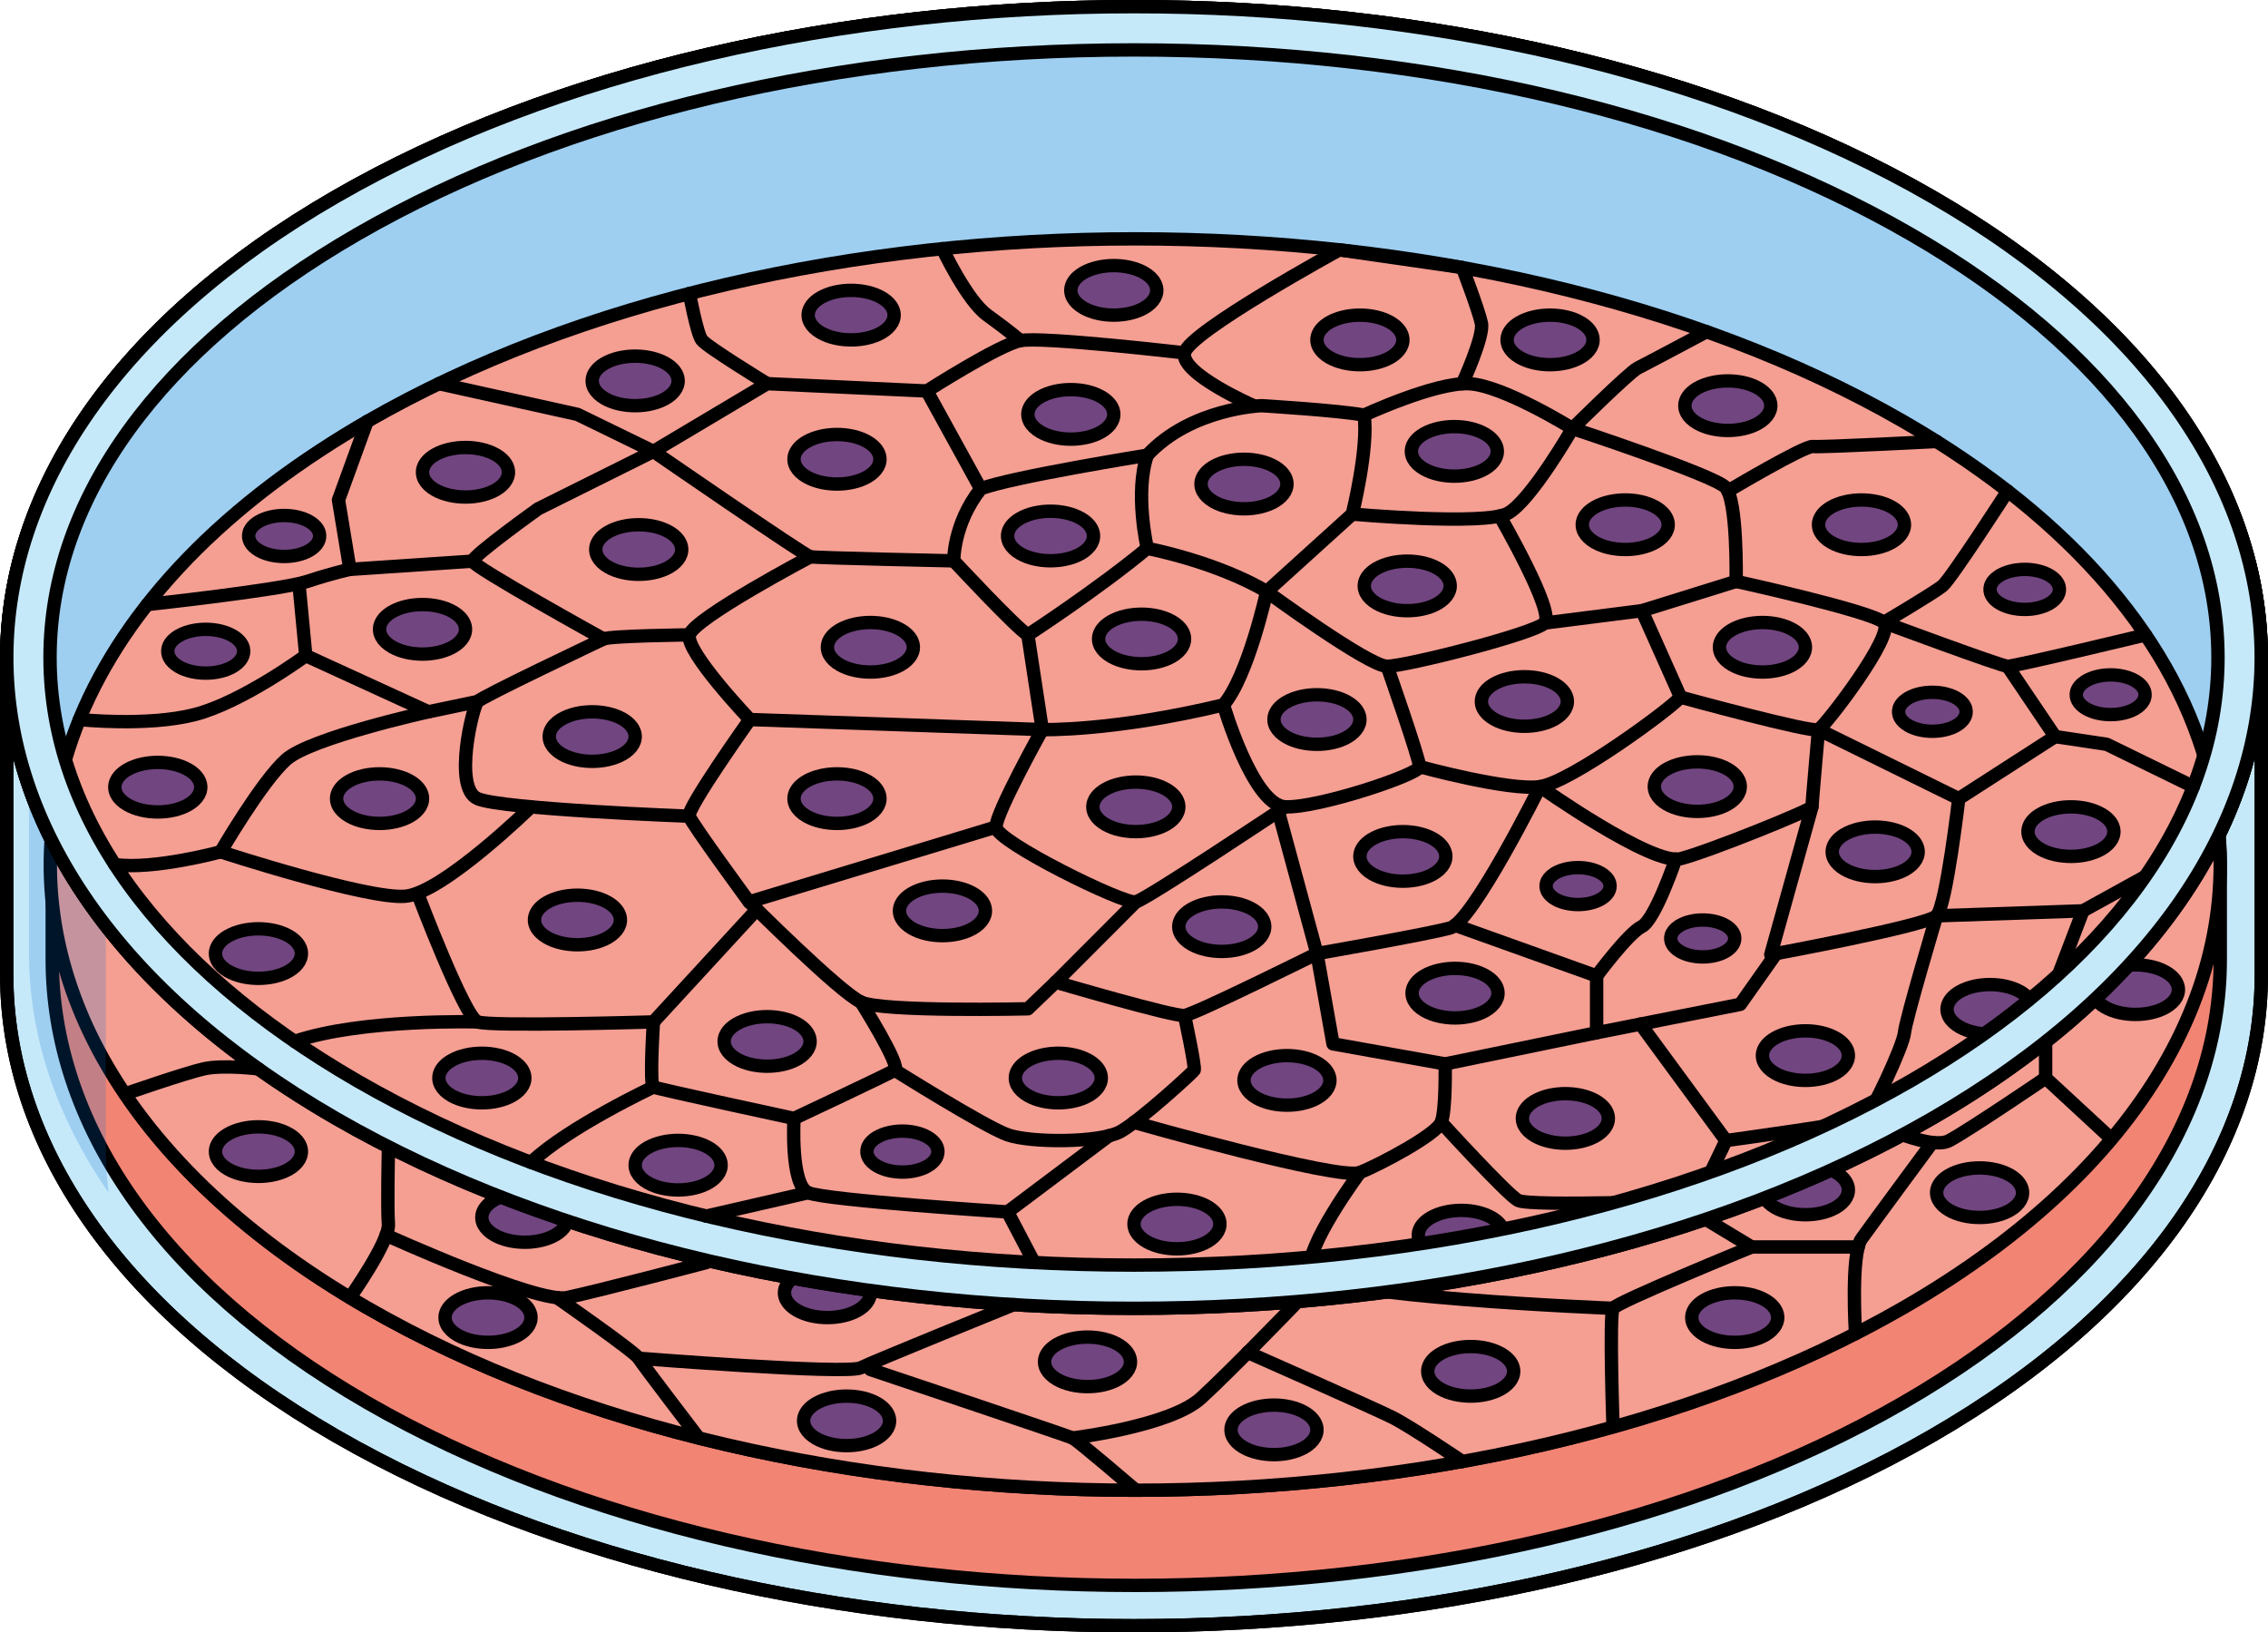 <?xml version="1.0" encoding="utf-8"?>
<!-- Generator: Adobe Illustrator 22.0.0, SVG Export Plug-In . SVG Version: 6.00 Build 0)  -->
<svg version="1.1" id="Layer_1" xmlns="http://www.w3.org/2000/svg" xmlns:xlink="http://www.w3.org/1999/xlink" x="0px" y="0px"
	 width="169.716px" height="122.159px" viewBox="0 0 169.716 122.159" enable-background="new 0 0 169.716 122.159"
	 xml:space="preserve">
<g>
	<g>
		<g>
			<g>
				<path fill="#C6E9FA" d="M168.344,42.197c3.65,14.72-4.27,30.242-23.761,41.497c-32.856,18.95-86.593,18.95-119.452,0
					C5.125,72.141-2.69,56.093,1.685,41.031c-0.789,2.707-1.183,5.446-1.183,8.185v23.735c0,12.525,8.213,25.029,24.615,34.495
					c32.859,18.95,86.596,18.95,119.453,0c16.41-9.467,24.645-21.971,24.645-34.473V49.216
					C169.214,46.87,168.924,44.523,168.344,42.197z"/>
			</g>
			<path fill="none" stroke="#000000" stroke-linecap="round" stroke-linejoin="round" stroke-miterlimit="10" d="M163.791,31.941
				c-4.088-6.294-10.494-12.186-19.22-17.223c-32.857-18.958-86.593-18.958-119.453,0C8.524,24.296,0.322,36.969,0.503,49.61v23.341
				c0,12.525,8.213,25.029,24.615,34.495c32.859,18.95,86.595,18.95,119.453,0c16.41-9.467,24.645-21.971,24.645-34.473V49.216
				C169.216,43.356,167.406,37.493,163.791,31.941z"/>
			<path fill="#C6E9FA" stroke="#000000" stroke-linecap="round" stroke-linejoin="round" stroke-miterlimit="10" d="
				M144.583,83.694c-32.856,18.95-86.593,18.95-119.452,0c-32.832-18.959-32.832-50.025,0-68.975
				c32.859-18.958,86.596-18.958,119.452,0C177.416,33.669,177.416,64.734,144.583,83.694z"/>
			<path opacity="0.2" fill="#006AD1" enable-background="new    " d="M84.857,94.67c-22.064,0-42.702-4.894-58.11-13.78
				C11.912,72.324,3.741,61.068,3.743,49.2c0.001-11.867,8.171-23.117,23.006-31.68C42.156,8.631,62.793,3.735,84.857,3.735
				c22.065,0,42.702,4.896,58.109,13.785c14.834,8.562,23.005,19.813,23.007,31.68c0.001,11.868-8.17,23.123-23.007,31.691
				C127.559,89.777,106.922,94.67,84.857,94.67z"/>
			<g id="changecolor_12_">
				<path fill="#F28474" d="M165.213,57.954c3.514,14.154-4.147,29.079-22.889,39.901c-31.588,18.218-83.273,18.218-114.864,0
					C8.227,86.749,0.777,71.322,4.982,56.841c-0.758,2.602-1.073,5.234-1.073,7.867v7.104c0,12.041,7.82,24.063,23.59,33.164
					c31.59,18.219,83.307,18.219,114.896,0c15.777-9.101,23.749-21.122,23.749-33.142v-7.125
					C166.144,62.45,165.771,60.193,165.213,57.954z"/>
				<path fill="none" stroke="#000000" stroke-linecap="round" stroke-linejoin="round" stroke-miterlimit="10" d="M165.213,57.954
					c3.514,14.154-4.147,29.079-22.889,39.901c-31.588,18.218-83.273,18.218-114.864,0C8.227,86.749,0.777,71.322,4.982,56.841
					c-0.758,2.602-1.073,5.234-1.073,7.867v7.104c0,12.041,7.82,24.063,23.59,33.164c31.59,18.219,83.307,18.219,114.896,0
					c15.777-9.101,23.749-21.122,23.749-33.142v-7.125C166.144,62.45,165.771,60.193,165.213,57.954z"/>
				<path fill="#F59E92" d="M27.464,97.855c31.628,18.218,83.352,18.218,114.977,0c18.764-10.822,26.387-25.747,22.87-39.901
					c-2.407-9.685-10.03-19.009-22.87-26.411c-15.814-9.115-36.655-13.671-57.494-13.67c-20.835,0.001-41.67,4.558-57.482,13.67
					c-1.227,0.708-2.401,1.435-3.533,2.176C13.676,40.435,7.327,48.479,4.896,56.841C0.686,71.322,8.209,86.749,27.464,97.855z"/>
				<path fill="#714580" stroke="#000000" stroke-linecap="round" stroke-linejoin="round" stroke-miterlimit="10" d="
					M107.073,93.743c1.252,0.721,3.301,0.721,4.553,0c0.743-0.429,1.045-1.02,0.906-1.58c-0.095-0.384-0.397-0.753-0.906-1.046
					c-0.626-0.361-1.451-0.541-2.277-0.541c-0.825,0-1.65,0.18-2.276,0.541c-0.049,0.028-0.095,0.057-0.14,0.086
					c-0.406,0.266-0.658,0.584-0.754,0.916C106.013,92.692,106.311,93.303,107.073,93.743z"/>
				<path fill="#714580" stroke="#000000" stroke-linecap="round" stroke-linejoin="round" stroke-miterlimit="10" d="M36.996,92.42
					c1.252,0.721,3.301,0.721,4.553,0c0.743-0.429,1.045-1.02,0.906-1.58c-0.095-0.384-0.397-0.753-0.906-1.046
					c-0.626-0.361-1.451-0.541-2.277-0.541c-0.825,0-1.65,0.18-2.276,0.541c-0.049,0.028-0.095,0.057-0.14,0.086
					c-0.406,0.266-0.658,0.584-0.754,0.916C35.936,91.369,36.234,91.98,36.996,92.42z"/>
				<path fill="#714580" stroke="#000000" stroke-linecap="round" stroke-linejoin="round" stroke-miterlimit="10" d="
					M17.063,87.491c1.252,0.721,3.301,0.721,4.553,0c0.743-0.429,1.045-1.02,0.906-1.58c-0.095-0.384-0.397-0.753-0.906-1.046
					c-0.626-0.361-1.451-0.541-2.277-0.541c-0.825,0-1.65,0.18-2.276,0.541c-0.049,0.028-0.095,0.057-0.14,0.086
					c-0.406,0.266-0.658,0.585-0.754,0.916C16.003,86.44,16.301,87.051,17.063,87.491z"/>
				<path fill="#714580" stroke="#000000" stroke-linecap="round" stroke-linejoin="round" stroke-miterlimit="10" d="
					M132.823,90.361c1.252,0.721,3.301,0.721,4.553,0c0.743-0.429,1.045-1.02,0.906-1.58c-0.095-0.384-0.397-0.753-0.906-1.046
					c-0.626-0.361-1.451-0.541-2.277-0.541c-0.825,0-1.65,0.18-2.276,0.541c-0.049,0.028-0.095,0.057-0.14,0.086
					c-0.406,0.266-0.658,0.585-0.754,0.916C131.762,89.31,132.06,89.921,132.823,90.361z"/>
				<path fill="#714580" stroke="#000000" stroke-linecap="round" stroke-linejoin="round" stroke-miterlimit="10" d="
					M157.521,75.372c1.252,0.721,3.301,0.721,4.553,0c0.743-0.429,1.045-1.02,0.906-1.58c-0.095-0.384-0.397-0.753-0.906-1.046
					c-0.626-0.361-1.451-0.541-2.277-0.541c-0.825,0-1.65,0.18-2.276,0.541c-0.049,0.028-0.095,0.057-0.14,0.086
					c-0.406,0.266-0.658,0.585-0.754,0.916C156.46,74.321,156.758,74.932,157.521,75.372z"/>
				<path fill="#714580" stroke="#000000" stroke-linecap="round" stroke-linejoin="round" stroke-miterlimit="10" d="
					M146.637,76.845c1.252,0.721,3.301,0.721,4.553,0c0.743-0.429,1.045-1.02,0.906-1.58c-0.095-0.384-0.397-0.753-0.906-1.046
					c-0.626-0.361-1.451-0.541-2.277-0.541c-0.825,0-1.65,0.18-2.276,0.541c-0.049,0.028-0.095,0.057-0.14,0.086
					c-0.406,0.266-0.658,0.584-0.754,0.916C145.577,75.795,145.875,76.405,146.637,76.845z"/>
				<path fill="#714580" stroke="#000000" stroke-linecap="round" stroke-linejoin="round" stroke-miterlimit="10" d="M59.64,98.057
					c1.252,0.721,3.301,0.721,4.553,0c0.743-0.429,1.045-1.02,0.906-1.58c-0.095-0.384-0.397-0.753-0.906-1.046
					c-0.626-0.361-1.451-0.541-2.277-0.541c-0.825,0-1.65,0.18-2.276,0.541c-0.049,0.028-0.095,0.057-0.14,0.086
					c-0.406,0.266-0.658,0.584-0.754,0.916C58.58,97.006,58.878,97.617,59.64,98.057z"/>
				<path fill="none" stroke="#000000" stroke-linecap="round" stroke-linejoin="round" stroke-miterlimit="10" d="M120.704,97.906
					c0,0-22.189-0.874-22.669-2.699c-0.48-1.825,3.729-7.467,3.729-7.467"/>
				
					<line fill="none" stroke="#000000" stroke-linecap="round" stroke-linejoin="round" stroke-miterlimit="10" x1="131.078" y1="93.316" x2="125.394" y2="89.884"/>
				<path fill="none" stroke="#000000" stroke-linecap="round" stroke-linejoin="round" stroke-miterlimit="10" d="M153.075,80.672
					c0,0-5.667,3.854-7.204,4.68c-1.537,0.826-6.328-1.657-6.328-1.657"/>
				<path fill="none" stroke="#000000" stroke-linecap="round" stroke-linejoin="round" stroke-miterlimit="10" d="M107.847,83.99
					c0,0,4.883,5.358,5.748,5.838c0.865,0.48,13.414,0,13.414,0l2.147-4.476l-6.401-8.717"/>
				<path fill="none" stroke="#000000" stroke-linecap="round" stroke-linejoin="round" stroke-miterlimit="10" d="M129.157,85.352
					c0,0,9.917-1.353,10.386-1.657c0.469-0.303,2.875-5.412,2.969-6.412c0.094-1,2.409-8.749,2.409-8.749l10.946-0.372l4.651-2.564"
					/>
				<polyline fill="none" stroke="#000000" stroke-linecap="round" stroke-linejoin="round" stroke-miterlimit="10" points="
					155.866,68.163 153.075,75.475 153.075,80.672 157.941,85.172 				"/>
				<path fill="none" stroke="#000000" stroke-linecap="round" stroke-linejoin="round" stroke-miterlimit="10" d="M27.464,97.855
					c31.628,18.218,83.352,18.218,114.977,0c18.764-10.822,26.387-25.747,22.87-39.901c-2.407-9.685-10.03-19.009-22.87-26.411
					c-15.814-9.115-36.655-13.671-57.494-13.67c-20.835,0.001-41.67,4.558-57.482,13.67c-1.227,0.708-2.401,1.435-3.533,2.176
					C13.676,40.435,7.327,48.479,4.896,56.841C0.686,71.322,8.209,86.749,27.464,97.855z"/>
			</g>
			<path opacity="0.2" fill="#006AD1" enable-background="new    " d="M2.168,58.865v12.466c0,6.1,1.99,12.193,5.962,17.922
				c-0.144-1.158-0.217-2.316-0.217-3.477V69.272C5.309,65.918,3.397,62.424,2.168,58.865z"/>
			<g>
				<path fill="none" stroke="#000000" stroke-linecap="round" stroke-linejoin="round" stroke-miterlimit="10" d="M168.344,42.197
					c3.65,14.72-4.27,30.242-23.761,41.497c-32.856,18.95-86.593,18.95-119.452,0C5.125,72.141-2.69,56.093,1.685,41.031
					c-0.789,2.707-1.183,5.446-1.183,8.185v23.735c0,12.525,8.213,25.029,24.615,34.495c32.859,18.95,86.596,18.95,119.453,0
					c16.41-9.467,24.645-21.971,24.645-34.473V49.216C169.214,46.87,168.924,44.523,168.344,42.197z"/>
			</g>
			<path fill="#C6E9FA" d="M144.583,14.718c-32.856-18.958-86.593-18.958-119.452,0c-32.832,18.95-32.832,50.016,0,68.975
				c32.859,18.95,86.596,18.95,119.452,0C177.416,64.735,177.416,33.669,144.583,14.718z M142.966,80.891
				c-15.406,8.886-36.043,13.78-58.108,13.78c-22.064,0-42.702-4.894-58.11-13.78C11.912,72.324,3.741,61.068,3.743,49.2
				c0.001-11.867,8.171-23.117,23.006-31.68C42.156,8.631,62.793,3.735,84.857,3.735c22.065,0,42.702,4.896,58.109,13.785
				c14.834,8.562,23.005,19.813,23.007,31.68C165.974,61.068,157.803,72.324,142.966,80.891z"/>
			<path fill="none" stroke="#000000" stroke-linecap="round" stroke-linejoin="round" stroke-miterlimit="10" d="M144.583,14.718
				c-32.856-18.958-86.593-18.958-119.452,0c-32.832,18.95-32.832,50.016,0,68.975c32.859,18.95,86.596,18.95,119.452,0
				C177.416,64.735,177.416,33.669,144.583,14.718z"/>
		</g>
		<path fill="none" stroke="#000000" stroke-linecap="round" stroke-linejoin="round" stroke-miterlimit="10" d="M142.966,80.891
			c-15.406,8.886-36.043,13.78-58.108,13.78c-22.064,0-42.702-4.894-58.11-13.78C11.912,72.324,3.741,61.068,3.743,49.2
			c0.001-11.867,8.171-23.117,23.006-31.68C42.156,8.631,62.793,3.735,84.857,3.735c22.065,0,42.702,4.896,58.109,13.785
			c14.834,8.562,23.005,19.813,23.007,31.68C165.974,61.068,157.803,72.324,142.966,80.891z"/>
		<path fill="none" stroke="#000000" stroke-linecap="round" stroke-linejoin="round" stroke-miterlimit="10" d="M76.916,47.511
			c0,0,5.238-3.408,8.936-6.48c5.855,1.242,8.936,3.24,8.936,3.24s-1.387,6.321-3.235,8.478c-8.32,2.003-13.558,1.849-13.558,1.849
			L76.916,47.511z"/>
		<path fill="none" stroke="#000000" stroke-linecap="round" stroke-linejoin="round" stroke-miterlimit="10" d="M85.852,34.063
			c0,0-10.309,1.656-12.465,2.519c-2.084,2.659-2.013,5.391-2.013,5.391s4.686,5.039,5.541,5.538"/>
		<path fill="none" stroke="#000000" stroke-linecap="round" stroke-linejoin="round" stroke-miterlimit="10" d="M102.074,31.065
			c0,0,5.309-2.466,7.851-2.351c2.542,0.116,7.742,3.351,7.742,3.351s-3.12,5.431-4.853,6.355
			c-1.733,0.924-11.622,0.052-11.622,0.052"/>
		<path fill="none" stroke="#000000" stroke-linecap="round" stroke-linejoin="round" stroke-miterlimit="10" d="M112.228,38.612
			c0,0,4.169,7.204,3.36,8.012c-0.809,0.809-10.4,3.235-11.786,3.235s-9.013-5.59-9.013-5.59l6.404-5.798
			c0,0,1.235-4.938,0.882-7.407c-1.852-0.353-7.672-0.705-7.672-0.705s-5.291,0.176-8.55,3.704c-0.966,2.822,0,6.967,0,6.967"/>
		<path fill="none" stroke="#000000" stroke-linecap="round" stroke-linejoin="round" stroke-miterlimit="10" d="M103.802,49.86
			c0,0,2.427,6.933,2.427,7.511s-7.626,3.12-10.053,3.004c-2.427-0.116-4.622-7.626-4.622-7.626"/>
		<path fill="none" stroke="#000000" stroke-linecap="round" stroke-linejoin="round" stroke-miterlimit="10" d="M106.228,57.371
			c0,0,6.702,1.832,9.013,1.494c2.311-0.338,9.706-5.769,10.515-6.694l-2.889-6.471l-7.28,0.924"/>
		<path fill="none" stroke="#000000" stroke-linecap="round" stroke-linejoin="round" stroke-miterlimit="10" d="M122.868,45.7
			l7.049-2.195c0,0,0.116-6.124-0.809-7.049c-0.924-0.924-11.44-4.391-11.44-4.391s4.245-4.206,4.892-4.529
			c0.646-0.323,5.139-2.715,5.139-2.715"/>
		<path fill="#714580" stroke="#000000" stroke-linecap="round" stroke-linejoin="round" stroke-miterlimit="10" d="M119.34,40.581
			c1.252,0.721,3.301,0.721,4.553,0c0.743-0.429,1.045-1.02,0.906-1.58c-0.095-0.384-0.397-0.753-0.906-1.046
			c-0.626-0.361-1.451-0.541-2.277-0.541c-0.825,0-1.65,0.18-2.276,0.541c-0.049,0.028-0.095,0.057-0.14,0.086
			c-0.406,0.266-0.658,0.585-0.754,0.916C118.28,39.53,118.578,40.141,119.34,40.581z"/>
		<path fill="#714580" stroke="#000000" stroke-linecap="round" stroke-linejoin="round" stroke-miterlimit="10" d="M103.028,45.159
			c1.252,0.721,3.301,0.721,4.553,0c0.743-0.429,1.045-1.02,0.906-1.58c-0.095-0.384-0.397-0.753-0.906-1.046
			c-0.626-0.361-1.451-0.541-2.277-0.541c-0.825,0-1.65,0.18-2.276,0.541c-0.049,0.028-0.095,0.057-0.14,0.086
			c-0.406,0.266-0.658,0.585-0.754,0.916C101.967,44.109,102.265,44.72,103.028,45.159z"/>
		<path fill="#714580" stroke="#000000" stroke-linecap="round" stroke-linejoin="round" stroke-miterlimit="10" d="M106.554,35.091
			c1.252,0.721,3.301,0.721,4.553,0c0.743-0.429,1.045-1.02,0.906-1.58c-0.095-0.384-0.397-0.753-0.906-1.046
			c-0.626-0.361-1.451-0.541-2.277-0.541c-0.825,0-1.65,0.18-2.276,0.541c-0.049,0.028-0.095,0.057-0.14,0.086
			c-0.406,0.266-0.658,0.585-0.754,0.916C105.493,34.04,105.791,34.651,106.554,35.091z"/>
		<path fill="#714580" stroke="#000000" stroke-linecap="round" stroke-linejoin="round" stroke-miterlimit="10" d="M111.794,53.809
			c1.252,0.721,3.301,0.721,4.553,0c0.743-0.429,1.045-1.02,0.906-1.58c-0.095-0.384-0.397-0.753-0.906-1.046
			c-0.626-0.361-1.451-0.541-2.277-0.541c-0.825,0-1.65,0.18-2.276,0.541c-0.049,0.028-0.095,0.057-0.14,0.086
			c-0.406,0.266-0.658,0.584-0.754,0.916C110.733,52.759,111.031,53.37,111.794,53.809z"/>
		<path fill="#714580" stroke="#000000" stroke-linecap="round" stroke-linejoin="round" stroke-miterlimit="10" d="M124.733,60.178
			c1.252,0.721,3.301,0.721,4.553,0c0.743-0.429,1.045-1.02,0.906-1.58c-0.095-0.384-0.397-0.753-0.906-1.046
			c-0.626-0.361-1.451-0.541-2.277-0.541c-0.825,0-1.65,0.18-2.276,0.541c-0.049,0.028-0.095,0.057-0.14,0.086
			c-0.406,0.266-0.658,0.584-0.754,0.916C123.672,59.127,123.97,59.738,124.733,60.178z"/>
		<path fill="#714580" stroke="#000000" stroke-linecap="round" stroke-linejoin="round" stroke-miterlimit="10" d="M132.823,80.308
			c1.252,0.721,3.301,0.721,4.553,0c0.743-0.429,1.045-1.02,0.906-1.58c-0.095-0.384-0.397-0.753-0.906-1.046
			c-0.626-0.361-1.451-0.541-2.277-0.541c-0.825,0-1.65,0.18-2.276,0.541c-0.049,0.028-0.095,0.057-0.14,0.086
			c-0.406,0.266-0.658,0.584-0.754,0.916C131.762,79.257,132.06,79.868,132.823,80.308z"/>
		<path fill="#714580" stroke="#000000" stroke-linecap="round" stroke-linejoin="round" stroke-miterlimit="10" d="M145.858,90.566
			c1.252,0.721,3.301,0.721,4.553,0c0.743-0.429,1.045-1.02,0.906-1.58c-0.095-0.384-0.397-0.753-0.906-1.046
			c-0.626-0.361-1.451-0.541-2.277-0.541c-0.825,0-1.65,0.18-2.276,0.541c-0.049,0.028-0.095,0.057-0.14,0.086
			c-0.406,0.266-0.658,0.585-0.754,0.916C144.798,89.515,145.096,90.126,145.858,90.566z"/>
		<path fill="#714580" stroke="#000000" stroke-linecap="round" stroke-linejoin="round" stroke-miterlimit="10" d="M127.536,99.911
			c1.252,0.721,3.301,0.721,4.553,0c0.743-0.429,1.045-1.02,0.906-1.58c-0.095-0.384-0.397-0.753-0.906-1.046
			c-0.626-0.361-1.451-0.541-2.277-0.541c-0.825,0-1.65,0.18-2.276,0.541c-0.049,0.028-0.095,0.057-0.14,0.086
			c-0.406,0.266-0.658,0.585-0.754,0.916C126.476,98.861,126.774,99.471,127.536,99.911z"/>
		<path fill="#714580" stroke="#000000" stroke-linecap="round" stroke-linejoin="round" stroke-miterlimit="10" d="
			M107.777,103.933c1.252,0.721,3.301,0.721,4.553,0c0.743-0.429,1.045-1.02,0.906-1.58c-0.095-0.384-0.397-0.753-0.906-1.046
			c-0.626-0.361-1.451-0.541-2.277-0.541c-0.825,0-1.65,0.18-2.276,0.541c-0.049,0.028-0.095,0.057-0.14,0.086
			c-0.406,0.266-0.658,0.585-0.754,0.916C106.717,102.882,107.015,103.493,107.777,103.933z"/>
		<path fill="#714580" stroke="#000000" stroke-linecap="round" stroke-linejoin="round" stroke-miterlimit="10" d="M93.056,108.314
			c1.252,0.721,3.301,0.721,4.553,0c0.743-0.429,1.045-1.02,0.906-1.58c-0.095-0.384-0.397-0.753-0.906-1.046
			c-0.626-0.361-1.451-0.541-2.277-0.541c-0.825,0-1.65,0.18-2.276,0.541c-0.049,0.028-0.095,0.057-0.14,0.086
			c-0.406,0.266-0.658,0.584-0.754,0.916C91.996,107.264,92.294,107.875,93.056,108.314z"/>
		<path fill="#714580" stroke="#000000" stroke-linecap="round" stroke-linejoin="round" stroke-miterlimit="10" d="M79.103,103.225
			c1.252,0.721,3.301,0.721,4.553,0c0.743-0.429,1.045-1.02,0.906-1.58c-0.095-0.384-0.397-0.753-0.906-1.046
			c-0.626-0.361-1.451-0.541-2.277-0.541c-0.825,0-1.65,0.18-2.276,0.541c-0.049,0.028-0.095,0.057-0.14,0.086
			c-0.406,0.266-0.658,0.585-0.754,0.916C78.043,102.174,78.341,102.785,79.103,103.225z"/>
		<path fill="#714580" stroke="#000000" stroke-linecap="round" stroke-linejoin="round" stroke-miterlimit="10" d="M61.075,107.641
			c1.252,0.721,3.301,0.721,4.553,0c0.743-0.429,1.045-1.02,0.906-1.58c-0.095-0.384-0.397-0.753-0.906-1.046
			c-0.626-0.361-1.451-0.541-2.277-0.541c-0.825,0-1.65,0.18-2.276,0.541c-0.049,0.028-0.095,0.057-0.14,0.086
			c-0.406,0.266-0.658,0.585-0.754,0.916C60.014,106.591,60.312,107.202,61.075,107.641z"/>
		<path fill="#714580" stroke="#000000" stroke-linecap="round" stroke-linejoin="round" stroke-miterlimit="10" d="M34.243,99.911
			c1.252,0.721,3.301,0.721,4.553,0c0.743-0.429,1.045-1.02,0.906-1.58c-0.095-0.384-0.397-0.753-0.906-1.046
			c-0.626-0.361-1.451-0.541-2.277-0.541c-0.825,0-1.65,0.18-2.276,0.541c-0.049,0.028-0.095,0.057-0.14,0.086
			c-0.406,0.266-0.658,0.585-0.754,0.916C33.183,98.861,33.481,99.471,34.243,99.911z"/>
		<path fill="#714580" stroke="#000000" stroke-linecap="round" stroke-linejoin="round" stroke-miterlimit="10" d="M85.796,92.913
			c1.252,0.721,3.301,0.721,4.553,0c0.743-0.429,1.045-1.02,0.906-1.58c-0.095-0.384-0.397-0.753-0.906-1.046
			c-0.626-0.361-1.451-0.541-2.277-0.541c-0.825,0-1.65,0.18-2.276,0.541c-0.049,0.028-0.095,0.057-0.14,0.086
			c-0.406,0.266-0.658,0.585-0.754,0.916C84.736,91.862,85.033,92.473,85.796,92.913z"/>
		<path fill="#714580" stroke="#000000" stroke-linecap="round" stroke-linejoin="round" stroke-miterlimit="10" d="M48.469,88.507
			c1.252,0.721,3.301,0.721,4.553,0c0.743-0.429,1.045-1.02,0.906-1.58c-0.095-0.384-0.397-0.753-0.906-1.046
			c-0.626-0.361-1.451-0.541-2.277-0.541c-0.825,0-1.65,0.18-2.276,0.541c-0.049,0.028-0.095,0.057-0.14,0.086
			c-0.406,0.266-0.658,0.585-0.754,0.916C47.409,87.456,47.707,88.067,48.469,88.507z"/>
		<path fill="#714580" stroke="#000000" stroke-linecap="round" stroke-linejoin="round" stroke-miterlimit="10" d="M33.781,81.985
			c1.252,0.721,3.301,0.721,4.553,0c0.743-0.429,1.045-1.02,0.906-1.58c-0.095-0.384-0.397-0.753-0.906-1.046
			c-0.626-0.361-1.451-0.541-2.277-0.541c-0.825,0-1.65,0.18-2.276,0.541c-0.049,0.028-0.095,0.057-0.14,0.086
			c-0.406,0.266-0.658,0.585-0.754,0.916C32.721,80.934,33.019,81.545,33.781,81.985z"/>
		<path fill="#714580" stroke="#000000" stroke-linecap="round" stroke-linejoin="round" stroke-miterlimit="10" d="M17.063,72.672
			c1.252,0.721,3.301,0.721,4.553,0c0.743-0.429,1.045-1.02,0.906-1.58c-0.095-0.384-0.397-0.753-0.906-1.046
			c-0.626-0.361-1.451-0.541-2.277-0.541c-0.825,0-1.65,0.18-2.276,0.541c-0.049,0.028-0.095,0.057-0.14,0.086
			c-0.406,0.266-0.658,0.585-0.754,0.916C16.003,71.622,16.301,72.232,17.063,72.672z"/>
		<path fill="#714580" stroke="#000000" stroke-linecap="round" stroke-linejoin="round" stroke-miterlimit="10" d="M9.531,60.22
			c1.252,0.721,3.301,0.721,4.553,0c0.743-0.429,1.045-1.02,0.906-1.58c-0.095-0.384-0.397-0.753-0.906-1.046
			c-0.626-0.361-1.451-0.541-2.277-0.541c-0.825,0-1.65,0.18-2.276,0.541c-0.049,0.028-0.095,0.057-0.14,0.086
			c-0.406,0.266-0.658,0.585-0.754,0.916C8.47,59.169,8.768,59.78,9.531,60.22z"/>
		<path fill="#714580" stroke="#000000" stroke-linecap="round" stroke-linejoin="round" stroke-miterlimit="10" d="M129.608,49.75
			c1.252,0.721,3.301,0.721,4.553,0c0.743-0.429,1.045-1.02,0.906-1.58c-0.095-0.384-0.397-0.753-0.906-1.046
			c-0.626-0.361-1.451-0.541-2.277-0.541c-0.825,0-1.65,0.18-2.276,0.541c-0.049,0.028-0.095,0.057-0.14,0.086
			c-0.406,0.266-0.658,0.585-0.754,0.916C128.547,48.7,128.845,49.311,129.608,49.75z"/>
		<path fill="#714580" stroke="#000000" stroke-linecap="round" stroke-linejoin="round" stroke-miterlimit="10" d="M149.672,45.168
			c1.012,0.583,2.667,0.583,3.679,0c0.6-0.346,0.844-0.824,0.732-1.277c-0.077-0.31-0.321-0.608-0.732-0.845
			c-0.506-0.292-1.173-0.437-1.839-0.437c-0.667,0-1.333,0.146-1.839,0.437c-0.039,0.023-0.077,0.046-0.113,0.07
			c-0.328,0.215-0.531,0.472-0.609,0.74C148.815,44.319,149.056,44.813,149.672,45.168z"/>
		<path fill="#714580" stroke="#000000" stroke-linecap="round" stroke-linejoin="round" stroke-miterlimit="10" d="M142.81,54.298
			c0.985,0.567,2.596,0.567,3.581,0c0.584-0.337,0.822-0.802,0.712-1.243c-0.075-0.302-0.312-0.592-0.712-0.823
			c-0.492-0.284-1.142-0.426-1.791-0.426c-0.649,0-1.298,0.142-1.79,0.426c-0.038,0.022-0.075,0.045-0.11,0.068
			c-0.319,0.209-0.517,0.46-0.593,0.72C141.976,53.472,142.21,53.952,142.81,54.298z"/>
		<path fill="#714580" stroke="#000000" stroke-linecap="round" stroke-linejoin="round" stroke-miterlimit="10" d="M156.118,53.042
			c1.003,0.578,2.645,0.578,3.648,0c0.595-0.343,0.837-0.817,0.726-1.266c-0.076-0.307-0.318-0.603-0.726-0.838
			c-0.502-0.289-1.163-0.434-1.824-0.434c-0.661,0-1.322,0.145-1.824,0.434c-0.039,0.022-0.076,0.046-0.112,0.069
			c-0.325,0.213-0.527,0.468-0.604,0.734C155.268,52.201,155.507,52.69,156.118,53.042z"/>
		<path fill="#714580" stroke="#000000" stroke-linecap="round" stroke-linejoin="round" stroke-miterlimit="10" d="M152.693,63.546
			c1.252,0.721,3.301,0.721,4.553,0c0.743-0.429,1.045-1.02,0.906-1.58c-0.095-0.384-0.397-0.753-0.906-1.046
			c-0.626-0.361-1.451-0.541-2.277-0.541c-0.825,0-1.65,0.18-2.276,0.541c-0.049,0.028-0.095,0.057-0.14,0.086
			c-0.406,0.266-0.658,0.585-0.754,0.916C151.633,62.496,151.931,63.107,152.693,63.546z"/>
		<path fill="#714580" stroke="#000000" stroke-linecap="round" stroke-linejoin="round" stroke-miterlimit="10" d="M138.045,65.058
			c1.252,0.721,3.301,0.721,4.553,0c0.743-0.429,1.045-1.02,0.906-1.58c-0.095-0.384-0.397-0.753-0.906-1.046
			c-0.626-0.361-1.451-0.541-2.277-0.541c-0.825,0-1.65,0.18-2.276,0.541c-0.049,0.028-0.095,0.057-0.14,0.086
			c-0.406,0.266-0.658,0.585-0.754,0.916C136.985,64.007,137.283,64.618,138.045,65.058z"/>
		<path fill="#714580" stroke="#000000" stroke-linecap="round" stroke-linejoin="round" stroke-miterlimit="10" d="M137.019,40.581
			c1.252,0.721,3.301,0.721,4.553,0c0.743-0.429,1.045-1.02,0.906-1.58c-0.095-0.384-0.397-0.753-0.906-1.046
			c-0.626-0.361-1.451-0.541-2.277-0.541c-0.825,0-1.65,0.18-2.276,0.541c-0.049,0.028-0.095,0.057-0.14,0.086
			c-0.406,0.266-0.658,0.585-0.754,0.916C135.959,39.53,136.257,40.141,137.019,40.581z"/>
		<path fill="#714580" stroke="#000000" stroke-linecap="round" stroke-linejoin="round" stroke-miterlimit="10" d="M127.018,31.672
			c1.252,0.721,3.301,0.721,4.553,0c0.743-0.429,1.045-1.02,0.906-1.58c-0.095-0.384-0.397-0.753-0.906-1.046
			c-0.626-0.361-1.451-0.541-2.277-0.541c-0.825,0-1.65,0.18-2.276,0.541c-0.049,0.028-0.095,0.057-0.14,0.086
			c-0.406,0.266-0.658,0.585-0.754,0.916C125.957,30.622,126.255,31.233,127.018,31.672z"/>
		<path fill="#714580" stroke="#000000" stroke-linecap="round" stroke-linejoin="round" stroke-miterlimit="10" d="M113.716,26.75
			c1.252,0.721,3.301,0.721,4.553,0c0.743-0.429,1.045-1.02,0.906-1.58c-0.095-0.384-0.397-0.753-0.906-1.046
			c-0.626-0.361-1.451-0.541-2.277-0.541c-0.825,0-1.65,0.18-2.276,0.541c-0.049,0.028-0.095,0.057-0.14,0.086
			c-0.406,0.266-0.658,0.585-0.754,0.916C112.655,25.699,112.953,26.31,113.716,26.75z"/>
		<path fill="#714580" stroke="#000000" stroke-linecap="round" stroke-linejoin="round" stroke-miterlimit="10" d="M99.486,26.75
			c1.252,0.721,3.301,0.721,4.553,0c0.743-0.429,1.045-1.02,0.906-1.58c-0.095-0.384-0.397-0.753-0.906-1.046
			c-0.626-0.361-1.451-0.541-2.277-0.541c-0.825,0-1.65,0.18-2.276,0.541c-0.049,0.028-0.095,0.057-0.14,0.086
			c-0.406,0.266-0.658,0.585-0.754,0.916C98.426,25.699,98.724,26.31,99.486,26.75z"/>
		<path fill="#714580" stroke="#000000" stroke-linecap="round" stroke-linejoin="round" stroke-miterlimit="10" d="M77.855,32.322
			c1.252,0.721,3.301,0.721,4.553,0c0.743-0.429,1.045-1.02,0.906-1.58c-0.095-0.384-0.397-0.753-0.906-1.046
			c-0.626-0.361-1.451-0.541-2.277-0.541c-0.825,0-1.65,0.18-2.276,0.541c-0.049,0.028-0.095,0.057-0.14,0.086
			c-0.406,0.266-0.658,0.585-0.754,0.916C76.795,31.272,77.093,31.882,77.855,32.322z"/>
		<path fill="#714580" stroke="#000000" stroke-linecap="round" stroke-linejoin="round" stroke-miterlimit="10" d="M60.355,35.681
			c1.252,0.721,3.301,0.721,4.553,0c0.743-0.429,1.045-1.02,0.906-1.58c-0.095-0.384-0.397-0.753-0.906-1.046
			c-0.626-0.361-1.451-0.541-2.277-0.541c-0.825,0-1.65,0.18-2.276,0.541c-0.049,0.028-0.095,0.057-0.14,0.086
			c-0.406,0.266-0.658,0.584-0.754,0.916C59.295,34.63,59.593,35.241,60.355,35.681z"/>
		<path fill="#714580" stroke="#000000" stroke-linecap="round" stroke-linejoin="round" stroke-miterlimit="10" d="M62.855,49.75
			c1.252,0.721,3.301,0.721,4.553,0c0.743-0.429,1.045-1.02,0.906-1.58c-0.095-0.384-0.397-0.753-0.906-1.046
			c-0.626-0.361-1.451-0.541-2.277-0.541c-0.825,0-1.65,0.18-2.276,0.541c-0.049,0.028-0.095,0.057-0.14,0.086
			c-0.406,0.266-0.658,0.585-0.754,0.916C61.795,48.7,62.093,49.311,62.855,49.75z"/>
		<path fill="#714580" stroke="#000000" stroke-linecap="round" stroke-linejoin="round" stroke-miterlimit="10" d="M60.355,61.077
			c1.252,0.721,3.301,0.721,4.553,0c0.743-0.429,1.045-1.02,0.906-1.58c-0.095-0.384-0.397-0.753-0.906-1.046
			c-0.626-0.361-1.451-0.541-2.277-0.541c-0.825,0-1.65,0.18-2.276,0.541c-0.049,0.028-0.095,0.057-0.14,0.086
			c-0.406,0.266-0.658,0.585-0.754,0.916C59.295,60.027,59.593,60.637,60.355,61.077z"/>
		<path fill="#714580" stroke="#000000" stroke-linecap="round" stroke-linejoin="round" stroke-miterlimit="10" d="M55.128,79.247
			c1.252,0.721,3.301,0.721,4.553,0c0.743-0.429,1.045-1.02,0.906-1.58c-0.095-0.384-0.397-0.753-0.906-1.046
			c-0.626-0.361-1.451-0.541-2.277-0.541c-0.825,0-1.65,0.18-2.276,0.541c-0.049,0.028-0.095,0.057-0.14,0.086
			c-0.406,0.266-0.658,0.585-0.754,0.916C54.068,78.197,54.366,78.808,55.128,79.247z"/>
		<path fill="#714580" stroke="#000000" stroke-linecap="round" stroke-linejoin="round" stroke-miterlimit="10" d="M42.039,56.433
			c1.252,0.721,3.301,0.721,4.553,0c0.743-0.429,1.045-1.02,0.906-1.58c-0.095-0.384-0.397-0.753-0.906-1.046
			c-0.626-0.361-1.451-0.541-2.277-0.541c-0.825,0-1.65,0.18-2.276,0.541c-0.049,0.028-0.095,0.057-0.14,0.086
			c-0.406,0.266-0.658,0.585-0.754,0.916C40.979,55.382,41.277,55.993,42.039,56.433z"/>
		<path fill="#714580" stroke="#000000" stroke-linecap="round" stroke-linejoin="round" stroke-miterlimit="10" d="M40.934,70.158
			c1.252,0.721,3.301,0.721,4.553,0c0.743-0.429,1.045-1.02,0.906-1.58c-0.095-0.384-0.397-0.753-0.906-1.046
			c-0.626-0.361-1.451-0.541-2.277-0.541c-0.825,0-1.65,0.18-2.276,0.541c-0.049,0.028-0.095,0.057-0.14,0.086
			c-0.406,0.266-0.658,0.585-0.754,0.916C39.874,69.108,40.172,69.718,40.934,70.158z"/>
		<path fill="#714580" stroke="#000000" stroke-linecap="round" stroke-linejoin="round" stroke-miterlimit="10" d="M45.52,42.435
			c1.252,0.721,3.301,0.721,4.553,0c0.743-0.429,1.045-1.02,0.906-1.58c-0.095-0.384-0.397-0.753-0.906-1.046
			c-0.626-0.361-1.451-0.541-2.277-0.541c-0.825,0-1.65,0.18-2.276,0.541c-0.049,0.028-0.095,0.057-0.14,0.086
			c-0.406,0.266-0.658,0.585-0.754,0.916C44.46,41.384,44.758,41.995,45.52,42.435z"/>
		<path fill="#714580" stroke="#000000" stroke-linecap="round" stroke-linejoin="round" stroke-miterlimit="10" d="M32.556,36.654
			c1.252,0.721,3.301,0.721,4.553,0c0.743-0.429,1.045-1.02,0.906-1.58c-0.095-0.384-0.397-0.753-0.906-1.046
			c-0.626-0.361-1.451-0.541-2.277-0.541c-0.825,0-1.65,0.18-2.276,0.541c-0.049,0.028-0.095,0.057-0.14,0.086
			c-0.406,0.266-0.658,0.585-0.754,0.916C31.496,35.604,31.794,36.215,32.556,36.654z"/>
		<path fill="#714580" stroke="#000000" stroke-linecap="round" stroke-linejoin="round" stroke-miterlimit="10" d="M13.383,49.893
			c1.107,0.638,2.917,0.638,4.024,0c0.657-0.379,0.924-0.901,0.8-1.397c-0.084-0.339-0.351-0.665-0.8-0.924
			c-0.554-0.319-1.283-0.478-2.012-0.478c-0.729,0-1.458,0.16-2.012,0.478c-0.043,0.025-0.084,0.05-0.124,0.076
			c-0.359,0.235-0.581,0.517-0.666,0.809C12.446,48.964,12.709,49.504,13.383,49.893z"/>
		<path fill="#714580" stroke="#000000" stroke-linecap="round" stroke-linejoin="round" stroke-miterlimit="10" d="M19.381,41.195
			c1.035,0.596,2.729,0.596,3.764,0c0.614-0.354,0.864-0.843,0.749-1.306c-0.079-0.317-0.328-0.622-0.749-0.865
			c-0.518-0.298-1.2-0.448-1.882-0.448c-0.682,0-1.364,0.149-1.882,0.448c-0.04,0.023-0.079,0.047-0.116,0.071
			c-0.336,0.22-0.544,0.483-0.623,0.757C18.504,40.327,18.75,40.832,19.381,41.195z"/>
		<path fill="#714580" stroke="#000000" stroke-linecap="round" stroke-linejoin="round" stroke-miterlimit="10" d="M65.647,87.263
			c1.035,0.596,2.729,0.596,3.764,0c0.614-0.354,0.864-0.843,0.749-1.306c-0.079-0.317-0.328-0.622-0.749-0.865
			c-0.518-0.298-1.2-0.448-1.882-0.448c-0.682,0-1.364,0.149-1.882,0.448c-0.04,0.023-0.079,0.047-0.116,0.071
			c-0.336,0.22-0.544,0.483-0.623,0.757C64.77,86.395,65.016,86.9,65.647,87.263z"/>
		<path fill="#714580" stroke="#000000" stroke-linecap="round" stroke-linejoin="round" stroke-miterlimit="10" d="M45.254,29.818
			c1.252,0.721,3.301,0.721,4.553,0c0.743-0.429,1.045-1.02,0.906-1.58c-0.095-0.384-0.397-0.753-0.906-1.046
			c-0.626-0.361-1.451-0.541-2.277-0.541c-0.825,0-1.65,0.18-2.276,0.541c-0.049,0.028-0.095,0.057-0.14,0.086
			c-0.406,0.266-0.658,0.585-0.754,0.916C44.194,28.768,44.492,29.379,45.254,29.818z"/>
		<path fill="#714580" stroke="#000000" stroke-linecap="round" stroke-linejoin="round" stroke-miterlimit="10" d="M29.341,48.407
			c1.252,0.721,3.301,0.721,4.553,0c0.743-0.429,1.045-1.02,0.906-1.58c-0.095-0.384-0.397-0.753-0.906-1.046
			c-0.626-0.361-1.451-0.541-2.277-0.541c-0.825,0-1.65,0.18-2.276,0.541c-0.049,0.028-0.095,0.057-0.14,0.086
			c-0.406,0.266-0.658,0.585-0.754,0.916C28.281,47.356,28.579,47.967,29.341,48.407z"/>
		<path fill="#714580" stroke="#000000" stroke-linecap="round" stroke-linejoin="round" stroke-miterlimit="10" d="M26.126,61.077
			c1.252,0.721,3.301,0.721,4.553,0c0.743-0.429,1.045-1.02,0.906-1.58c-0.095-0.384-0.397-0.753-0.906-1.046
			c-0.626-0.361-1.451-0.541-2.277-0.541c-0.825,0-1.65,0.18-2.276,0.541c-0.049,0.028-0.095,0.057-0.14,0.086
			c-0.406,0.266-0.658,0.585-0.754,0.916C25.066,60.027,25.364,60.637,26.126,61.077z"/>
		<path fill="#714580" stroke="#000000" stroke-linecap="round" stroke-linejoin="round" stroke-miterlimit="10" d="M61.415,24.895
			c1.252,0.721,3.301,0.721,4.553,0c0.743-0.429,1.045-1.02,0.906-1.58c-0.095-0.384-0.397-0.753-0.906-1.046
			c-0.626-0.361-1.451-0.541-2.277-0.541c-0.825,0-1.65,0.18-2.276,0.541c-0.049,0.028-0.095,0.057-0.14,0.086
			c-0.406,0.266-0.658,0.585-0.754,0.916C60.354,23.845,60.652,24.456,61.415,24.895z"/>
		<path fill="#714580" stroke="#000000" stroke-linecap="round" stroke-linejoin="round" stroke-miterlimit="10" d="M81.07,23.041
			c1.252,0.721,3.301,0.721,4.553,0c0.743-0.429,1.045-1.02,0.906-1.58c-0.095-0.384-0.397-0.753-0.906-1.046
			c-0.626-0.361-1.451-0.541-2.277-0.541c-0.825,0-1.65,0.18-2.276,0.541c-0.049,0.028-0.095,0.057-0.14,0.086
			c-0.406,0.266-0.658,0.585-0.754,0.916C80.01,21.991,80.308,22.602,81.07,23.041z"/>
		<path fill="#714580" stroke="#000000" stroke-linecap="round" stroke-linejoin="round" stroke-miterlimit="10" d="M82.718,61.692
			c1.252,0.721,3.301,0.721,4.553,0c0.743-0.429,1.045-1.02,0.906-1.58c-0.095-0.384-0.397-0.753-0.906-1.046
			c-0.626-0.361-1.451-0.541-2.277-0.541c-0.825,0-1.65,0.18-2.276,0.541c-0.049,0.028-0.095,0.057-0.14,0.086
			c-0.406,0.266-0.658,0.584-0.754,0.916C81.658,60.642,81.955,61.253,82.718,61.692z"/>
		<path fill="#714580" stroke="#000000" stroke-linecap="round" stroke-linejoin="round" stroke-miterlimit="10" d="M96.271,55.158
			c1.252,0.721,3.301,0.721,4.553,0c0.743-0.429,1.045-1.02,0.906-1.58c-0.095-0.384-0.397-0.753-0.906-1.046
			c-0.626-0.361-1.451-0.541-2.277-0.541c-0.825,0-1.65,0.18-2.276,0.541c-0.049,0.028-0.095,0.057-0.14,0.086
			c-0.406,0.266-0.658,0.584-0.754,0.916C95.211,54.107,95.509,54.718,96.271,55.158z"/>
		<path fill="#714580" stroke="#000000" stroke-linecap="round" stroke-linejoin="round" stroke-miterlimit="10" d="M102.701,65.401
			c1.252,0.721,3.301,0.721,4.553,0c0.743-0.429,1.045-1.02,0.906-1.58c-0.095-0.384-0.397-0.753-0.906-1.046
			c-0.626-0.361-1.451-0.541-2.277-0.541c-0.825,0-1.65,0.18-2.276,0.541c-0.049,0.028-0.095,0.057-0.14,0.086
			c-0.406,0.266-0.658,0.585-0.754,0.916C101.641,64.35,101.939,64.961,102.701,65.401z"/>
		<path fill="#714580" stroke="#000000" stroke-linecap="round" stroke-linejoin="round" stroke-miterlimit="10" d="M89.148,70.658
			c1.252,0.721,3.301,0.721,4.553,0c0.743-0.429,1.045-1.02,0.906-1.58c-0.095-0.384-0.397-0.753-0.906-1.046
			c-0.626-0.361-1.451-0.541-2.277-0.541c-0.825,0-1.65,0.18-2.276,0.541c-0.049,0.028-0.095,0.057-0.14,0.086
			c-0.406,0.266-0.658,0.584-0.754,0.916C88.088,69.607,88.385,70.218,89.148,70.658z"/>
		<path fill="#714580" stroke="#000000" stroke-linecap="round" stroke-linejoin="round" stroke-miterlimit="10" d="M68.247,69.476
			c1.252,0.721,3.301,0.721,4.553,0c0.743-0.429,1.045-1.02,0.906-1.58c-0.095-0.384-0.397-0.753-0.906-1.046
			c-0.626-0.361-1.451-0.541-2.277-0.541c-0.825,0-1.65,0.18-2.276,0.541c-0.049,0.028-0.095,0.057-0.14,0.086
			c-0.406,0.266-0.658,0.585-0.754,0.916C67.187,68.425,67.485,69.036,68.247,69.476z"/>
		<path fill="#714580" stroke="#000000" stroke-linecap="round" stroke-linejoin="round" stroke-miterlimit="10" d="M76.918,81.985
			c1.252,0.721,3.301,0.721,4.553,0c0.743-0.429,1.045-1.02,0.906-1.58c-0.095-0.384-0.397-0.753-0.906-1.046
			c-0.626-0.361-1.451-0.541-2.277-0.541c-0.825,0-1.65,0.18-2.276,0.541c-0.049,0.028-0.095,0.057-0.14,0.086
			c-0.406,0.266-0.658,0.585-0.754,0.916C75.858,80.934,76.156,81.545,76.918,81.985z"/>
		<path fill="#714580" stroke="#000000" stroke-linecap="round" stroke-linejoin="round" stroke-miterlimit="10" d="M94.027,82.162
			c1.252,0.721,3.301,0.721,4.553,0c0.743-0.429,1.045-1.02,0.906-1.58c-0.095-0.384-0.397-0.753-0.906-1.046
			c-0.626-0.361-1.451-0.541-2.277-0.541c-0.825,0-1.65,0.18-2.276,0.541c-0.049,0.028-0.095,0.057-0.14,0.086
			c-0.406,0.266-0.658,0.585-0.754,0.916C92.966,81.111,93.264,81.722,94.027,82.162z"/>
		<path fill="#714580" stroke="#000000" stroke-linecap="round" stroke-linejoin="round" stroke-miterlimit="10" d="M106.605,75.635
			c1.252,0.721,3.301,0.721,4.553,0c0.743-0.429,1.045-1.02,0.906-1.58c-0.095-0.384-0.397-0.753-0.906-1.046
			c-0.626-0.361-1.451-0.541-2.277-0.541c-0.825,0-1.65,0.18-2.276,0.541c-0.049,0.028-0.095,0.057-0.14,0.086
			c-0.406,0.266-0.658,0.585-0.754,0.916C105.545,74.584,105.842,75.195,106.605,75.635z"/>
		<path fill="#714580" stroke="#000000" stroke-linecap="round" stroke-linejoin="round" stroke-miterlimit="10" d="M114.861,85.008
			c1.252,0.721,3.301,0.721,4.553,0c0.743-0.429,1.045-1.02,0.906-1.58c-0.095-0.384-0.397-0.753-0.906-1.046
			c-0.626-0.361-1.451-0.541-2.277-0.541c-0.825,0-1.65,0.18-2.276,0.541c-0.049,0.028-0.095,0.057-0.14,0.086
			c-0.406,0.266-0.658,0.585-0.754,0.916C113.801,83.958,114.099,84.569,114.861,85.008z"/>
		<path fill="#714580" stroke="#000000" stroke-linecap="round" stroke-linejoin="round" stroke-miterlimit="10" d="M125.72,71.206
			c0.933,0.538,2.46,0.538,3.393,0c0.554-0.319,0.779-0.76,0.675-1.178c-0.071-0.286-0.296-0.561-0.675-0.779
			c-0.467-0.269-1.082-0.403-1.697-0.403c-0.615,0-1.23,0.134-1.696,0.403c-0.036,0.021-0.071,0.042-0.104,0.064
			c-0.303,0.198-0.49,0.436-0.562,0.682C124.93,70.423,125.152,70.878,125.72,71.206z"/>
		<path fill="#714580" stroke="#000000" stroke-linecap="round" stroke-linejoin="round" stroke-miterlimit="10" d="M116.391,67.287
			c0.933,0.538,2.46,0.538,3.393,0c0.554-0.319,0.779-0.76,0.675-1.178c-0.071-0.286-0.296-0.561-0.675-0.779
			c-0.467-0.269-1.082-0.403-1.697-0.403c-0.615,0-1.23,0.135-1.696,0.403c-0.036,0.021-0.071,0.042-0.104,0.064
			c-0.303,0.198-0.49,0.436-0.562,0.682C115.601,66.504,115.823,66.96,116.391,67.287z"/>
		<path fill="#714580" stroke="#000000" stroke-linecap="round" stroke-linejoin="round" stroke-miterlimit="10" d="M83.147,49.129
			c1.252,0.721,3.301,0.721,4.553,0c0.743-0.429,1.045-1.02,0.906-1.58c-0.095-0.384-0.397-0.753-0.906-1.046
			c-0.626-0.361-1.451-0.541-2.277-0.541c-0.825,0-1.65,0.18-2.276,0.541c-0.049,0.028-0.095,0.057-0.14,0.086
			c-0.406,0.266-0.658,0.585-0.754,0.916C82.086,48.078,82.384,48.689,83.147,49.129z"/>
		<path fill="#714580" stroke="#000000" stroke-linecap="round" stroke-linejoin="round" stroke-miterlimit="10" d="M90.812,37.535
			c1.252,0.721,3.301,0.721,4.553,0c0.743-0.429,1.045-1.02,0.906-1.58c-0.095-0.384-0.397-0.753-0.906-1.046
			c-0.626-0.361-1.451-0.541-2.277-0.541c-0.825,0-1.65,0.18-2.276,0.541c-0.049,0.028-0.095,0.057-0.14,0.086
			c-0.406,0.266-0.658,0.584-0.754,0.916C89.751,36.484,90.049,37.095,90.812,37.535z"/>
		<path fill="#714580" stroke="#000000" stroke-linecap="round" stroke-linejoin="round" stroke-miterlimit="10" d="M76.337,41.423
			c1.252,0.721,3.301,0.721,4.553,0c0.743-0.429,1.045-1.02,0.906-1.58c-0.095-0.384-0.397-0.753-0.906-1.046
			c-0.626-0.361-1.451-0.541-2.277-0.541c-0.825,0-1.65,0.18-2.276,0.541c-0.049,0.028-0.095,0.057-0.14,0.086
			c-0.406,0.266-0.658,0.585-0.754,0.916C75.277,40.372,75.575,40.983,76.337,41.423z"/>
		<path fill="none" stroke="#000000" stroke-linecap="round" stroke-linejoin="round" stroke-miterlimit="10" d="M129.916,43.505
			c0,0,10.13,2.229,11.05,3.078s-4.39,7.75-4.886,8.017c-0.496,0.267-10.324-2.429-10.324-2.429"/>
		<path fill="none" stroke="#000000" stroke-linecap="round" stroke-linejoin="round" stroke-miterlimit="10" d="M129.294,36.749
			c0,0,5.724-3.407,6.362-3.336c0.637,0.071,9.264-0.377,9.264-0.377"/>
		<path fill="none" stroke="#000000" stroke-linecap="round" stroke-linejoin="round" stroke-miterlimit="10" d="M150.233,36.749
			c0,0-4.24,6.577-4.877,7.097c-0.637,0.52-4.39,2.737-4.39,2.737s8.762,3.258,9.267,3.277c0.504,0.019,10.318-2.35,10.318-2.35"/>
		<path fill="none" stroke="#000000" stroke-linecap="round" stroke-linejoin="round" stroke-miterlimit="10" d="M93.806,30.359
			c0,0-5.487-2.389-5.168-3.95s11.586-7.712,11.586-7.712l9.206,1.326c0,0,1.215,3.181,1.425,4.167
			c0.21,0.986-1.425,4.52-1.425,4.52"/>
		<path fill="none" stroke="#000000" stroke-linecap="round" stroke-linejoin="round" stroke-miterlimit="10" d="M88.638,26.409
			c0,0-10.664-1.242-12.279-0.919c-1.615,0.323-7,3.769-7,3.769l4.029,7.322"/>
		<path fill="none" stroke="#000000" stroke-linecap="round" stroke-linejoin="round" stroke-miterlimit="10" d="M69.359,29.259
			L57.405,28.71l-8.508,5.067c0,0,11.308,7.803,11.739,7.888c0.431,0.086,10.74,0.306,10.74,0.306"/>
		<path fill="none" stroke="#000000" stroke-linecap="round" stroke-linejoin="round" stroke-miterlimit="10" d="M60.636,41.666
			c0,0-8.723,4.603-9.046,5.844c-0.323,1.241,4.523,6.334,4.523,6.334l21.883,0.753c0,0-3.467,6.216-3.467,7.293
			s9.625,5.815,10.466,5.6c0.841-0.215,11.181-7.115,11.181-7.115"/>
		<path fill="none" stroke="#000000" stroke-linecap="round" stroke-linejoin="round" stroke-miterlimit="10" d="M150.233,49.86
			l3.552,5.26l-7.21,4.644l-10.495-5.164c0,0-0.49,5.56-0.49,5.779c0,0.219-7.714,3.342-9.834,3.881s-10.515-5.395-10.515-5.395
			s-5.034,10.107-6.722,10.577c-1.688,0.47-9.971,1.917-9.971,1.917l-2.889-10.64"/>
		<path fill="none" stroke="#000000" stroke-linecap="round" stroke-linejoin="round" stroke-miterlimit="10" d="M146.575,59.764
			c0,0-0.933,8.027-1.656,8.77s-12.41,2.899-12.41,2.899l3.081-11.054"/>
		<polyline fill="none" stroke="#000000" stroke-linecap="round" stroke-linejoin="round" stroke-miterlimit="10" points="
			153.785,55.12 157.65,55.699 164.128,58.865 		"/>
		<path fill="none" stroke="#000000" stroke-linecap="round" stroke-linejoin="round" stroke-miterlimit="10" d="M108.881,69.238
			l10.594,3.795c0,0,2.354-3.184,3.369-3.689c1.015-0.505,2.549-5.055,2.549-5.055"/>
		<polyline fill="none" stroke="#000000" stroke-linecap="round" stroke-linejoin="round" stroke-miterlimit="10" points="
			119.476,73.034 119.476,77.284 130.224,75.159 132.907,71.359 		"/>
		<path fill="none" stroke="#000000" stroke-linecap="round" stroke-linejoin="round" stroke-miterlimit="10" d="M119.476,77.284
			l-11.333,2.333l-8.393-1.5l-1.202-6.758c0,0-9.105,4.529-9.91,4.633c-0.804,0.104-9.64-2.495-9.64-2.495l5.996-6.007"/>
		<path fill="none" stroke="#000000" stroke-linecap="round" stroke-linejoin="round" stroke-miterlimit="10" d="M74.528,61.891
			l-18.469,5.6c0,0,6.75,6.751,8.375,7.501c1.625,0.75,12.482,0.5,12.482,0.5l2.082-1.995"/>
		<path fill="none" stroke="#000000" stroke-linecap="round" stroke-linejoin="round" stroke-miterlimit="10" d="M56.112,53.845
			c0,0-4.74,6.656-4.539,7.235c0.201,0.579,4.485,6.411,4.485,6.411"/>
		<path fill="none" stroke="#000000" stroke-linecap="round" stroke-linejoin="round" stroke-miterlimit="10" d="M51.574,61.079
			c0,0-14.001-0.516-15.837-1.315c-1.836-0.799-0.367-6.88,0-7.268c0.367-0.388,8.937-4.444,9.427-4.681
			c0.49-0.237,6.425-0.305,6.425-0.305"/>
		<path fill="none" stroke="#000000" stroke-linecap="round" stroke-linejoin="round" stroke-miterlimit="10" d="M45.164,47.816
			c0,0-9.794-5.411-9.794-5.823s4.897-3.916,4.897-3.916l8.63-4.298l-5.686-2.769L32.842,28.71"/>
		<path fill="none" stroke="#000000" stroke-linecap="round" stroke-linejoin="round" stroke-miterlimit="10" d="M57.405,28.71
			c0,0-4.528-2.767-4.895-3.274s-0.92-3.475-0.92-3.475"/>
		<path fill="none" stroke="#000000" stroke-linecap="round" stroke-linejoin="round" stroke-miterlimit="10" d="M76.359,25.49
			c0,0-0.953-0.806-2.484-1.908c-1.531-1.102-3.351-4.974-3.351-4.974"/>
		<polyline fill="none" stroke="#000000" stroke-linecap="round" stroke-linejoin="round" stroke-miterlimit="10" points="
			35.37,41.992 26.187,42.609 25.33,37.414 27.464,31.543 		"/>
		<path fill="none" stroke="#000000" stroke-linecap="round" stroke-linejoin="round" stroke-miterlimit="10" d="M26.187,42.609
			c0,0-1.224,0.25-3.183,0.896c-1.959,0.646-11.982,1.735-11.982,1.735"/>
		<polyline fill="none" stroke="#000000" stroke-linecap="round" stroke-linejoin="round" stroke-miterlimit="10" points="
			22.392,43.924 22.882,49.062 32.064,53.266 35.737,52.496 		"/>
		<path fill="none" stroke="#000000" stroke-linecap="round" stroke-linejoin="round" stroke-miterlimit="10" d="M32.064,53.266
			c0,0-8.815,1.942-10.651,3.576c-1.836,1.634-4.897,6.903-4.897,6.903s11.019,3.589,13.834,3.322
			c2.816-0.267,9.385-6.687,9.385-6.687"/>
		<path fill="none" stroke="#000000" stroke-linecap="round" stroke-linejoin="round" stroke-miterlimit="10" d="M31.329,67.067
			c0,0,3.428,9.038,4.407,9.405c0.979,0.367,13.16,0,13.16,0l7.739-8.409"/>
		<path fill="none" stroke="#000000" stroke-linecap="round" stroke-linejoin="round" stroke-miterlimit="10" d="M48.897,76.472
			c0,0-0.307,4.726,0,4.873c0.307,0.147,10.52,2.351,10.52,2.351s7.05-3.306,7.54-3.612c0.49-0.306-2.522-5.092-2.522-5.092"/>
		<path fill="none" stroke="#000000" stroke-linecap="round" stroke-linejoin="round" stroke-miterlimit="10" d="M66.956,80.084
			c0,0,6.723,4.224,8.442,4.836s6.934,0.612,8.453-0.245c1.519-0.857,5.387-4.407,5.509-4.591c0.122-0.184-0.723-4.092-0.723-4.092"
			/>
		<path fill="none" stroke="#000000" stroke-linecap="round" stroke-linejoin="round" stroke-miterlimit="10" d="M84.857,83.99
			c0,0,15.351,4.368,16.905,3.751c1.555-0.617,5.717-2.844,6.085-3.751c0.367-0.907,0.295-4.373,0.295-4.373"/>
		<path fill="none" stroke="#000000" stroke-linecap="round" stroke-linejoin="round" stroke-miterlimit="10" d="M144.6,85.491
			c0,0-4.483,6.066-5.305,7.218c-0.822,1.153-0.446,7.092-0.446,7.092"/>
		<path fill="none" stroke="#000000" stroke-linecap="round" stroke-linejoin="round" stroke-miterlimit="10" d="M139.05,93.316
			h-7.972c0,0-10.086,4.119-10.374,4.59s0,8.858,0,8.858"/>
	</g>
	<polyline fill="none" stroke="#000000" stroke-linecap="round" stroke-linejoin="round" stroke-miterlimit="10" points="
		82.99,84.988 75.399,90.692 77.385,94.481 	"/>
	<path fill="none" stroke="#000000" stroke-linecap="round" stroke-linejoin="round" stroke-miterlimit="10" d="M59.416,83.695
		c0,0-0.285,4.982,1.06,5.558c1.345,0.575,14.923,1.44,14.923,1.44"/>
	
		<line fill="none" stroke="#000000" stroke-linecap="round" stroke-linejoin="round" stroke-miterlimit="10" x1="60.476" y1="89.253" x2="52.855" y2="91.004"/>
	<path fill="none" stroke="#000000" stroke-linecap="round" stroke-linejoin="round" stroke-miterlimit="10" d="M48.897,81.345
		c0,0-6.37,2.991-9.162,5.641"/>
	<path fill="none" stroke="#000000" stroke-linecap="round" stroke-linejoin="round" stroke-miterlimit="10" d="M35.737,76.472
		c0,0-8.702-0.249-13.69,1.462"/>
	<path fill="none" stroke="#000000" stroke-linecap="round" stroke-linejoin="round" stroke-miterlimit="10" d="M16.515,63.745
		c0,0-5.054,1.37-7.923,0.951"/>
	<path fill="none" stroke="#000000" stroke-linecap="round" stroke-linejoin="round" stroke-miterlimit="10" d="M22.882,49.062
		c0,0-4.767,3.507-8.321,4.414c-3.554,0.907-8.617,0.369-8.617,0.369"/>
	<path fill="none" stroke="#000000" stroke-linecap="round" stroke-linejoin="round" stroke-miterlimit="10" d="M19.34,79.989
		c0,0-2.666-0.33-4.106,0c-1.441,0.33-5.859,1.866-5.859,1.866"/>
	<path fill="none" stroke="#000000" stroke-linecap="round" stroke-linejoin="round" stroke-miterlimit="10" d="M29.064,86.178
		c0,0-0.097,4.12,0,5.422s-2.877,5.503-2.877,5.503"/>
	<path fill="none" stroke="#000000" stroke-linecap="round" stroke-linejoin="round" stroke-miterlimit="10" d="M28.892,92.43
		c0,0,11.316,5.128,13.526,4.673c2.209-0.455,10.438-2.622,10.438-2.622"/>
	<path fill="none" stroke="#000000" stroke-linecap="round" stroke-linejoin="round" stroke-miterlimit="10" d="M41.677,97.103
		c0,0,5.831,4.06,6.119,4.54c0.288,0.48,4.488,5.966,4.488,5.966"/>
	<path fill="none" stroke="#000000" stroke-linecap="round" stroke-linejoin="round" stroke-miterlimit="10" d="M47.796,101.643
		c0,0,15.561,1.234,16.618,0.713c1.057-0.521,11.435-4.725,11.435-4.725"/>
	<path fill="none" stroke="#000000" stroke-linecap="round" stroke-linejoin="round" stroke-miterlimit="10" d="M65.131,102.484
		c0,0,14.748,4.943,15.132,5.125c0.384,0.182,4.731,3.91,4.731,3.91"/>
	<path fill="none" stroke="#000000" stroke-linecap="round" stroke-linejoin="round" stroke-miterlimit="10" d="M80.264,107.609
		c0,0,7.308-0.875,9.609-2.988c2.302-2.113,7.008-6.99,7.008-6.99"/>
	<path fill="none" stroke="#000000" stroke-linecap="round" stroke-linejoin="round" stroke-miterlimit="10" d="M93.373,101.208
		c0,0,9.464,4.181,10.809,4.853s5.248,3.308,5.248,3.308"/>
</g>
</svg>
